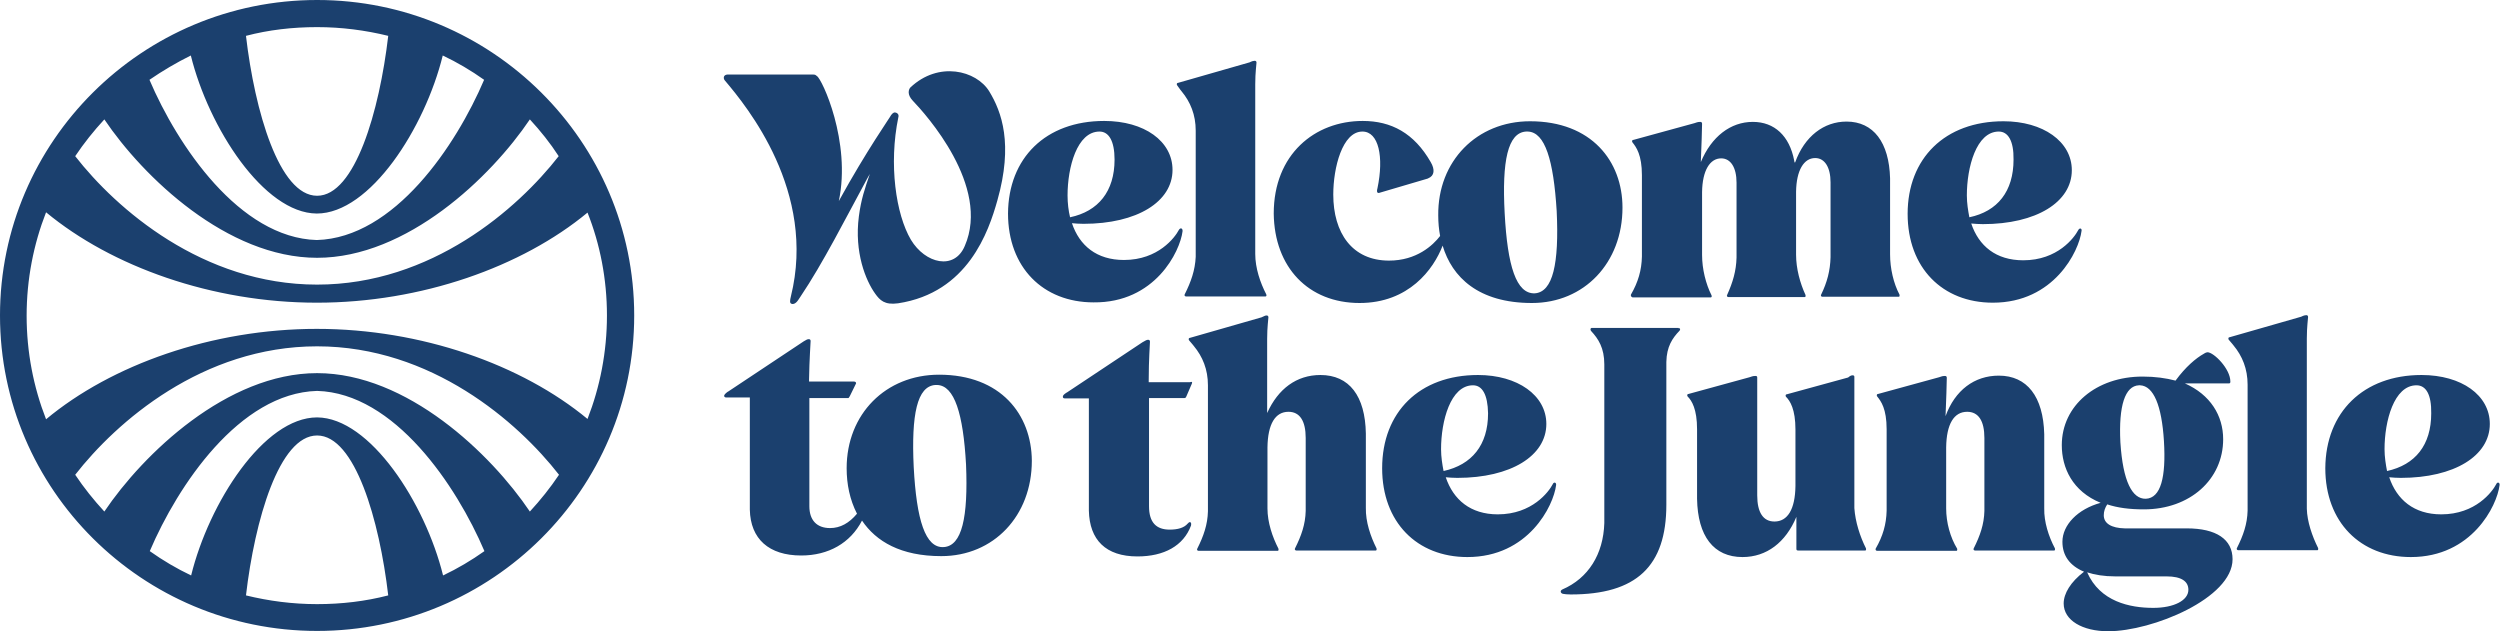 <svg width="800" height="202" viewBox="0 0 800 202" fill="none" xmlns="http://www.w3.org/2000/svg">
<g clip-path="url(#clip0_17_102)">
<path d="M101.473 0C45.522 0 0 45.288 0 100.95C0 156.613 45.522 201.9 101.473 201.9C157.423 201.9 202.945 156.613 202.945 100.95C202.945 45.288 157.423 0 101.473 0ZM101.473 8.679C109.293 8.679 116.914 9.676 124.234 11.472C121.426 35.512 113.605 62.645 101.473 62.645C89.34 62.645 81.519 35.512 78.712 11.472C85.931 9.576 93.551 8.679 101.473 8.679ZM61.064 17.756C66.779 40.899 84.427 68.231 101.372 68.331C118.418 68.331 135.965 40.998 141.681 17.756C146.293 19.951 150.705 22.544 154.917 25.537C145.992 46.485 126.24 76.112 101.372 76.81C76.606 76.112 56.752 46.485 47.828 25.537C52.04 22.644 56.452 20.05 61.064 17.756ZM101.473 193.321C93.652 193.321 86.031 192.324 78.712 190.528C81.519 166.488 89.34 139.355 101.473 139.355C113.605 139.355 121.426 166.488 124.234 190.528C116.914 192.424 109.293 193.321 101.473 193.321ZM141.781 184.144C136.066 161.001 118.418 133.669 101.473 133.569C84.427 133.569 66.88 160.902 61.164 184.144C56.552 181.949 52.14 179.356 47.929 176.363C56.853 155.416 76.606 125.788 101.473 125.091C126.24 125.788 146.092 155.416 155.016 176.363C150.805 179.356 146.394 181.949 141.781 184.144ZM169.555 163.695C157.122 145.24 130.25 119.404 101.473 119.404C72.695 119.404 45.823 145.24 33.39 163.695C29.981 160.004 26.872 156.114 24.065 151.924C37.2 135.065 64.774 110.825 101.473 110.825C138.071 110.825 165.745 135.065 178.881 151.924C176.073 156.114 172.964 160.004 169.555 163.695ZM194.222 100.95C194.222 112.621 192.016 123.794 188.005 134.068C167.049 116.712 134.863 105.24 101.372 105.24C67.882 105.24 35.696 116.712 14.74 134.168C10.729 123.894 8.523 112.721 8.523 101.049C8.523 89.379 10.729 78.206 14.74 67.932C35.696 85.289 67.882 96.86 101.372 96.86C134.863 96.86 167.049 85.389 188.005 68.032C192.016 78.107 194.222 89.279 194.222 100.95ZM101.473 91.075C64.874 91.075 37.2 66.835 24.065 49.976C26.872 45.787 29.981 41.896 33.39 38.206C45.823 56.66 72.695 82.496 101.473 82.496C130.25 82.496 157.122 56.66 169.555 38.206C172.964 41.896 176.073 45.787 178.781 49.976C165.645 66.835 138.071 91.075 101.473 91.075ZM664.987 73.718C663.784 76.012 658.47 83.294 647.44 83.294C638.717 83.294 633.202 78.705 630.795 71.523C631.998 71.623 633.301 71.722 634.506 71.722C651.652 71.722 662.982 64.64 662.982 54.465C662.982 45.288 653.757 38.804 641.123 38.804C622.373 38.804 610.441 50.675 610.441 68.431C610.441 85.688 621.571 96.86 637.714 96.86C657.266 96.86 665.288 80.401 666.09 73.917C666.29 73.119 665.488 72.72 664.987 73.718ZM629.392 62.545C629.392 53.567 632.4 42.096 639.619 42.096C642.527 42.096 644.431 44.989 644.332 51.074C644.332 61.248 639.218 67.633 630.194 69.528C629.793 67.433 629.392 65.039 629.392 62.545ZM232.023 25.836C231.422 25.238 231.322 23.941 232.825 23.841H233.026H259.999C261.001 23.841 261.001 24.041 261.403 24.34C263.007 25.138 272.432 45.388 268.421 64.341C277.345 48.081 285.066 37.208 285.166 36.809C285.769 36.011 286.269 35.811 286.871 36.111C287.673 36.51 287.573 37.208 287.473 37.507C284.364 52.57 286.67 68.53 291.483 76.71C296.095 84.391 305.421 86.586 308.73 78.705C317.052 59.553 296.196 36.51 292.085 32.22C290.18 30.225 290.782 28.629 291.283 28.031C300.307 19.452 312.44 22.544 316.55 29.228C320.561 35.811 324.271 46.086 319.157 64.141C316.35 74.117 309.732 93.668 287.373 97.06C283.061 97.658 281.556 96.062 280.053 93.967C277.045 89.778 273.335 80.8 274.839 69.229C275.54 63.842 276.744 60.351 278.348 55.662L277.546 57.059C270.627 69.827 263.308 84.291 256.189 94.865L255.387 96.062C254.584 97.259 253.682 97.459 253.181 97.159C252.679 96.96 252.78 96.062 253.08 94.865C261.403 61.348 238.942 34.016 232.023 25.836ZM521.902 94.267C524.209 90.276 525.312 86.486 525.412 82.097V81.299V56.061C525.412 49.577 523.607 47.084 522.404 45.587C522.203 45.388 522.203 44.889 522.505 44.789H522.604L542.257 39.402C543.36 39.004 543.661 39.004 544.062 39.004C544.463 39.004 544.664 39.203 544.664 39.602C544.664 41.597 544.463 46.585 544.263 51.872C547.672 43.692 553.788 39.004 560.908 39.004C567.826 39.004 572.639 43.492 574.143 51.373L574.244 51.971H574.444C577.452 43.592 583.669 38.904 590.888 38.904C599.511 38.904 604.525 45.587 604.825 57.059V81.398C604.825 85.887 605.929 90.676 607.833 94.267C607.934 94.666 607.833 94.965 607.632 94.965H607.533H583.167C582.766 94.965 582.565 94.566 582.767 94.267C584.671 90.376 585.674 86.586 585.775 82.296V81.498V58.356C585.775 53.468 583.869 50.575 580.861 50.575C577.252 50.575 574.845 54.465 574.744 61.348V81.498C574.744 85.987 576.048 90.676 577.752 94.366C577.853 94.766 577.752 95.065 577.552 95.065H577.452H553.086C552.685 95.065 552.485 94.666 552.685 94.366C554.49 90.376 555.593 86.686 555.693 82.396V81.598V58.455C555.693 53.567 553.788 50.675 550.78 50.675C547.171 50.675 544.764 54.565 544.664 61.448V62.046V81.598C544.664 86.087 545.867 90.875 547.672 94.466C547.872 94.865 547.672 95.164 547.471 95.164H547.271H522.404C521.903 94.965 521.802 94.566 521.902 94.267ZM435.069 96.96C450.811 96.96 458.733 86.187 461.641 78.606C464.649 88.68 473.071 96.96 490.217 96.96C506.962 96.96 519.195 84.092 519.195 66.436C519.195 51.572 509.269 38.804 489.616 38.804C472.57 38.804 460.037 51.572 460.237 68.929C460.237 71.224 460.438 73.418 460.839 75.513C458.532 78.506 453.318 83.394 444.494 83.394C432.663 83.394 426.647 74.516 426.647 62.246C426.647 53.667 429.554 42.096 435.972 42.096C441.186 42.096 442.89 50.176 440.785 60.251C440.384 61.647 440.885 61.947 441.587 61.647L456.827 57.158L457.028 57.059C459.033 56.261 459.235 54.266 457.83 51.872C452.516 42.594 445.196 38.704 436.072 38.704C420.731 38.704 407.595 49.378 407.595 68.331C407.796 85.588 418.725 96.96 435.069 96.96ZM488.313 42.096H488.513H488.914C494.428 42.295 497.136 51.273 498.139 67.533C498.941 84.391 496.935 93.469 491.12 93.868C485.204 94.067 482.396 85.189 481.494 68.231C480.592 51.473 482.496 42.495 488.313 42.096ZM378.417 74.017C378.518 73.019 377.715 72.72 377.214 73.618C376.01 75.912 370.696 83.194 359.667 83.194C350.943 83.194 345.428 78.606 343.022 71.423C344.125 71.523 345.328 71.623 346.732 71.623C363.878 71.623 375.208 64.54 375.208 54.365C375.208 45.188 366.184 38.704 353.349 38.704C334.599 38.704 322.667 50.575 322.566 68.331C322.566 85.588 333.797 96.76 349.94 96.76C369.593 96.96 377.615 80.501 378.417 74.017ZM341.618 62.545C341.618 53.567 344.626 42.096 351.846 42.096C354.753 42.096 356.659 44.989 356.659 51.074C356.659 61.248 351.445 67.633 342.42 69.528C341.919 67.433 341.618 65.039 341.618 62.545ZM376.713 27.332C376.512 27.133 376.512 26.634 376.812 26.534H376.913L399.875 19.951C400.677 19.552 401.179 19.452 401.479 19.452C401.88 19.452 402.08 19.651 402.08 20.05C402.08 20.649 401.679 23.043 401.679 26.933V81.299C401.679 85.788 403.284 90.476 405.189 94.167C405.39 94.566 405.189 94.865 404.989 94.865H404.888H379.52C379.119 94.865 378.919 94.466 379.119 94.167C381.124 90.177 382.427 86.486 382.628 82.197V41.797C382.628 36.709 380.924 32.619 378.116 29.228L377.715 28.729L376.713 27.332ZM798.746 155.016C797.543 157.311 792.229 164.593 781.199 164.593C772.476 164.593 766.961 159.904 764.554 152.722C765.658 152.822 766.861 152.921 768.265 152.921C785.411 152.921 796.741 145.839 796.741 135.664C796.741 126.487 787.717 120.003 774.882 120.003C756.333 120.003 744.2 131.874 744.099 149.829C744.099 167.086 755.33 178.259 771.473 178.259C791.025 178.259 799.048 161.8 799.85 155.316C800.05 154.418 799.148 154.019 798.746 155.016ZM763.051 143.744C763.051 134.766 766.059 123.295 773.278 123.295C776.286 123.295 778.091 126.187 777.991 132.273C777.991 142.447 772.877 148.732 763.853 150.727C763.452 148.632 763.051 146.238 763.051 143.744ZM741.794 175.366C741.893 175.765 741.794 176.064 741.593 176.064H741.492H716.224C715.823 176.064 715.623 175.665 715.823 175.366C717.829 171.376 719.133 167.685 719.232 163.396V162.598V123.096C719.232 118.008 717.528 113.918 714.721 110.526L714.32 110.027L713.216 108.731C713.016 108.532 713.016 108.033 713.317 107.933H713.417L736.379 101.349C737.181 100.95 737.682 100.85 737.984 100.85C738.385 100.85 738.585 101.049 738.585 101.448C738.585 102.047 738.184 104.441 738.184 108.332V162.797C738.284 166.887 739.888 171.576 741.794 175.366ZM381.425 122.597V122.696L379.62 126.886C379.52 127.085 379.419 127.384 379.018 127.384H378.919H367.688V161.999C367.688 167.186 369.994 169.48 374.306 169.48C376.913 169.48 378.919 168.882 380.021 167.585C380.422 167.186 380.523 167.086 380.723 167.086C381.224 167.086 381.224 167.585 381.124 168.184C378.718 174.667 372.502 178.059 363.979 178.059C353.851 178.059 348.637 172.773 348.437 163.396V162.897V127.484H340.716C340.315 127.484 340.114 127.285 340.114 126.985C340.114 126.586 340.315 126.287 341.217 125.688L341.417 125.589L365.583 109.528C366.585 108.931 366.987 108.731 367.388 108.731C367.789 108.731 367.989 108.931 367.989 109.329C367.989 110.127 367.588 115.016 367.588 121.699V122.297H380.823C381.325 122.098 381.625 122.198 381.425 122.597ZM496.836 155.016C495.632 157.311 490.318 164.593 479.288 164.593C470.564 164.593 465.05 159.904 462.644 152.722C463.746 152.822 464.949 152.921 466.353 152.921C483.499 152.921 494.829 145.839 494.829 135.664C494.829 126.487 485.605 120.003 472.972 120.003C454.22 120.003 442.288 131.874 442.288 149.829C442.288 167.086 453.418 178.259 469.562 178.259C489.115 178.259 497.136 161.8 497.938 155.316C498.139 154.418 497.237 154.019 496.836 155.016ZM461.139 143.744C461.139 134.766 464.147 123.295 471.366 123.295C474.274 123.295 476.079 126.187 476.18 132.273C476.18 142.447 470.965 148.732 461.941 150.727C461.54 148.632 461.139 146.238 461.139 143.744ZM440.484 175.465C440.584 175.864 440.484 176.164 440.283 176.164H440.183H414.815C414.414 176.164 414.213 175.765 414.414 175.465C416.419 171.476 417.723 167.784 417.823 163.496V162.697V140.153C417.823 134.666 415.918 131.774 412.308 131.774C408.096 131.774 405.69 135.664 405.59 143.145V162.697C405.59 167.186 407.194 171.875 409.099 175.565C409.2 175.964 409.099 176.264 408.898 176.264H408.799H383.531C383.13 176.264 382.929 175.864 383.13 175.565C385.135 171.576 386.439 167.884 386.539 163.595V162.797V123.295C386.539 118.207 384.834 114.118 382.026 110.726L381.625 110.227L380.523 108.931C380.322 108.731 380.322 108.232 380.623 108.133H380.723L403.685 101.548C404.687 101.049 404.989 100.95 405.289 100.95C405.69 100.95 405.89 101.149 405.89 101.548C405.89 102.147 405.489 104.541 405.489 108.432V132.173C408.999 124.392 414.915 120.003 422.536 120.003C431.76 120.003 436.874 126.686 437.074 138.757V162.498C436.975 166.986 438.579 171.675 440.484 175.465ZM537.445 105.838C535.138 108.232 533.333 110.925 533.233 115.814V161.5C533.233 181.252 523.607 190.229 502.651 190.229C501.548 190.229 500.646 190.129 500.144 190.029C499.342 189.831 499.141 189.033 499.943 188.633C508.266 185.042 513.079 177.361 513.38 167.385V116.612C513.38 111.324 511.474 108.432 509.169 105.938C508.968 105.738 508.767 105.14 509.269 104.94H537.143V105.04C537.745 104.94 537.745 105.539 537.445 105.838ZM597.105 175.465C597.205 175.864 597.105 176.164 596.905 176.164H596.804H575.447C575.046 176.164 574.845 176.064 574.845 175.665V175.565V165.391C571.435 173.571 565.319 178.259 557.599 178.259C548.374 178.259 543.26 171.576 543.06 159.605V137.36C543.06 130.876 541.355 128.183 540.052 126.886C539.851 126.686 539.851 126.187 540.151 126.088H540.252L559.905 120.701C561.008 120.302 561.309 120.302 561.71 120.302C562.111 120.302 562.312 120.402 562.312 120.801V158.507C562.312 163.994 564.216 166.887 567.826 166.887C572.038 166.887 574.444 162.997 574.544 155.515V137.46C574.544 130.976 572.84 128.282 571.536 126.985C571.335 126.786 571.335 126.287 571.637 126.187H571.737L591.389 120.801C592.091 120.202 592.492 120.103 592.793 120.103C593.194 120.103 593.395 120.202 593.395 120.601V120.701V162.598C593.695 166.986 595.2 171.675 597.105 175.465ZM657.567 175.465C657.667 175.864 657.567 176.164 657.366 176.164H657.266H631.998C631.597 176.164 631.397 175.765 631.597 175.465C633.603 171.476 634.907 167.784 635.006 163.496V162.697V140.153C635.006 134.666 633.102 131.774 629.491 131.774C625.28 131.774 622.874 135.664 622.774 143.145V143.744V162.697C622.774 167.186 624.077 171.975 626.283 175.565C626.384 175.964 626.283 176.264 626.082 176.264H625.983H600.715C600.213 176.264 600.113 175.864 600.213 175.565C602.519 171.576 603.622 167.784 603.723 163.396V162.598V137.36C603.723 130.776 601.918 128.382 600.715 126.886C600.514 126.686 600.514 126.187 600.814 126.088H600.915L620.567 120.701C621.671 120.302 621.972 120.302 622.373 120.302C622.774 120.302 622.975 120.502 622.975 120.901C622.975 122.896 622.774 127.883 622.574 133.171C625.582 124.891 631.798 120.202 639.619 120.202C648.644 120.202 653.857 126.886 654.158 138.956V139.555V162.697C654.058 166.986 655.561 171.675 657.567 175.465ZM300.508 119.903C283.462 119.903 270.928 132.472 270.928 149.829C270.928 154.917 271.931 159.904 274.237 164.393C271.73 167.385 268.923 168.982 265.614 168.982C261.403 168.982 258.996 166.487 258.996 161.999V127.384H271.329H271.429C271.63 127.384 271.63 127.185 271.931 126.786L273.936 122.696V122.597C273.936 122.198 273.535 122.098 273.234 122.098H258.895V121.499C258.996 114.816 259.397 109.928 259.397 109.129C259.397 108.731 259.197 108.532 258.796 108.532C258.394 108.532 257.993 108.731 257.191 109.229L233.026 125.289L232.825 125.389C232.023 125.988 231.723 126.387 231.723 126.686C231.723 126.886 231.923 127.185 232.325 127.185H239.945V163.096C240.145 172.473 246.061 177.76 256.389 177.76C265.113 177.76 272.131 173.769 275.842 166.587C280.353 173.272 288.275 177.96 301.209 177.96C317.954 177.96 330.188 165.092 330.188 147.435C330.087 132.672 320.261 119.903 300.508 119.903ZM302.012 175.066C296.095 175.465 293.288 166.388 292.386 149.431C291.584 132.572 293.488 123.594 299.305 123.195H299.505H299.906C305.42 123.395 308.228 132.373 309.131 148.632C309.832 165.591 307.827 174.667 302.012 175.066ZM699.781 169.081H679.927C675.616 168.982 673.209 167.485 673.209 164.892C673.209 163.595 673.61 162.498 674.313 161.4C677.621 162.498 681.431 162.997 686.044 162.997C700.784 162.997 711.412 153.42 711.412 140.552C711.412 132.971 707.3 126.287 699.179 122.696H713.216C713.618 122.696 713.718 122.497 713.718 122.098C713.718 118.008 708.404 112.721 706.398 112.721C706.198 112.721 705.797 112.821 705.195 113.22C702.688 114.616 699.38 117.409 696.171 121.799C693.162 121 689.654 120.502 685.643 120.502C670.803 120.502 659.774 129.779 659.774 142.447C659.774 149.729 663.182 157.211 672.206 160.902C664.887 162.897 659.974 167.984 659.974 173.371C659.974 177.86 662.38 181.052 666.892 182.947C662.581 186.239 660.375 189.929 660.375 193.122C660.375 198.508 666.391 202 674.613 202C688.751 202 714.42 191.426 714.42 178.957C714.42 172.573 709.206 169.081 699.781 169.081ZM684.44 123.295H684.64H684.841C689.152 123.495 691.759 129.779 692.461 141.151C693.162 152.722 691.458 159.405 686.646 159.605C682.334 159.704 679.326 154.119 678.524 141.549C677.922 129.779 680.027 123.495 684.44 123.295ZM689.052 194.519C681.532 194.519 672.006 192.523 667.895 183.146C670.302 183.944 673.31 184.443 676.819 184.443H693.263C698.076 184.443 700.282 186.04 700.282 188.733C700.282 192.124 695.67 194.519 689.052 194.519Z" fill="#1B406E"/>
</g>
<defs>
<clipPath id="clip0_17_102">
<rect width="800" height="202" fill="white"/>
</clipPath>
</defs>
</svg>
